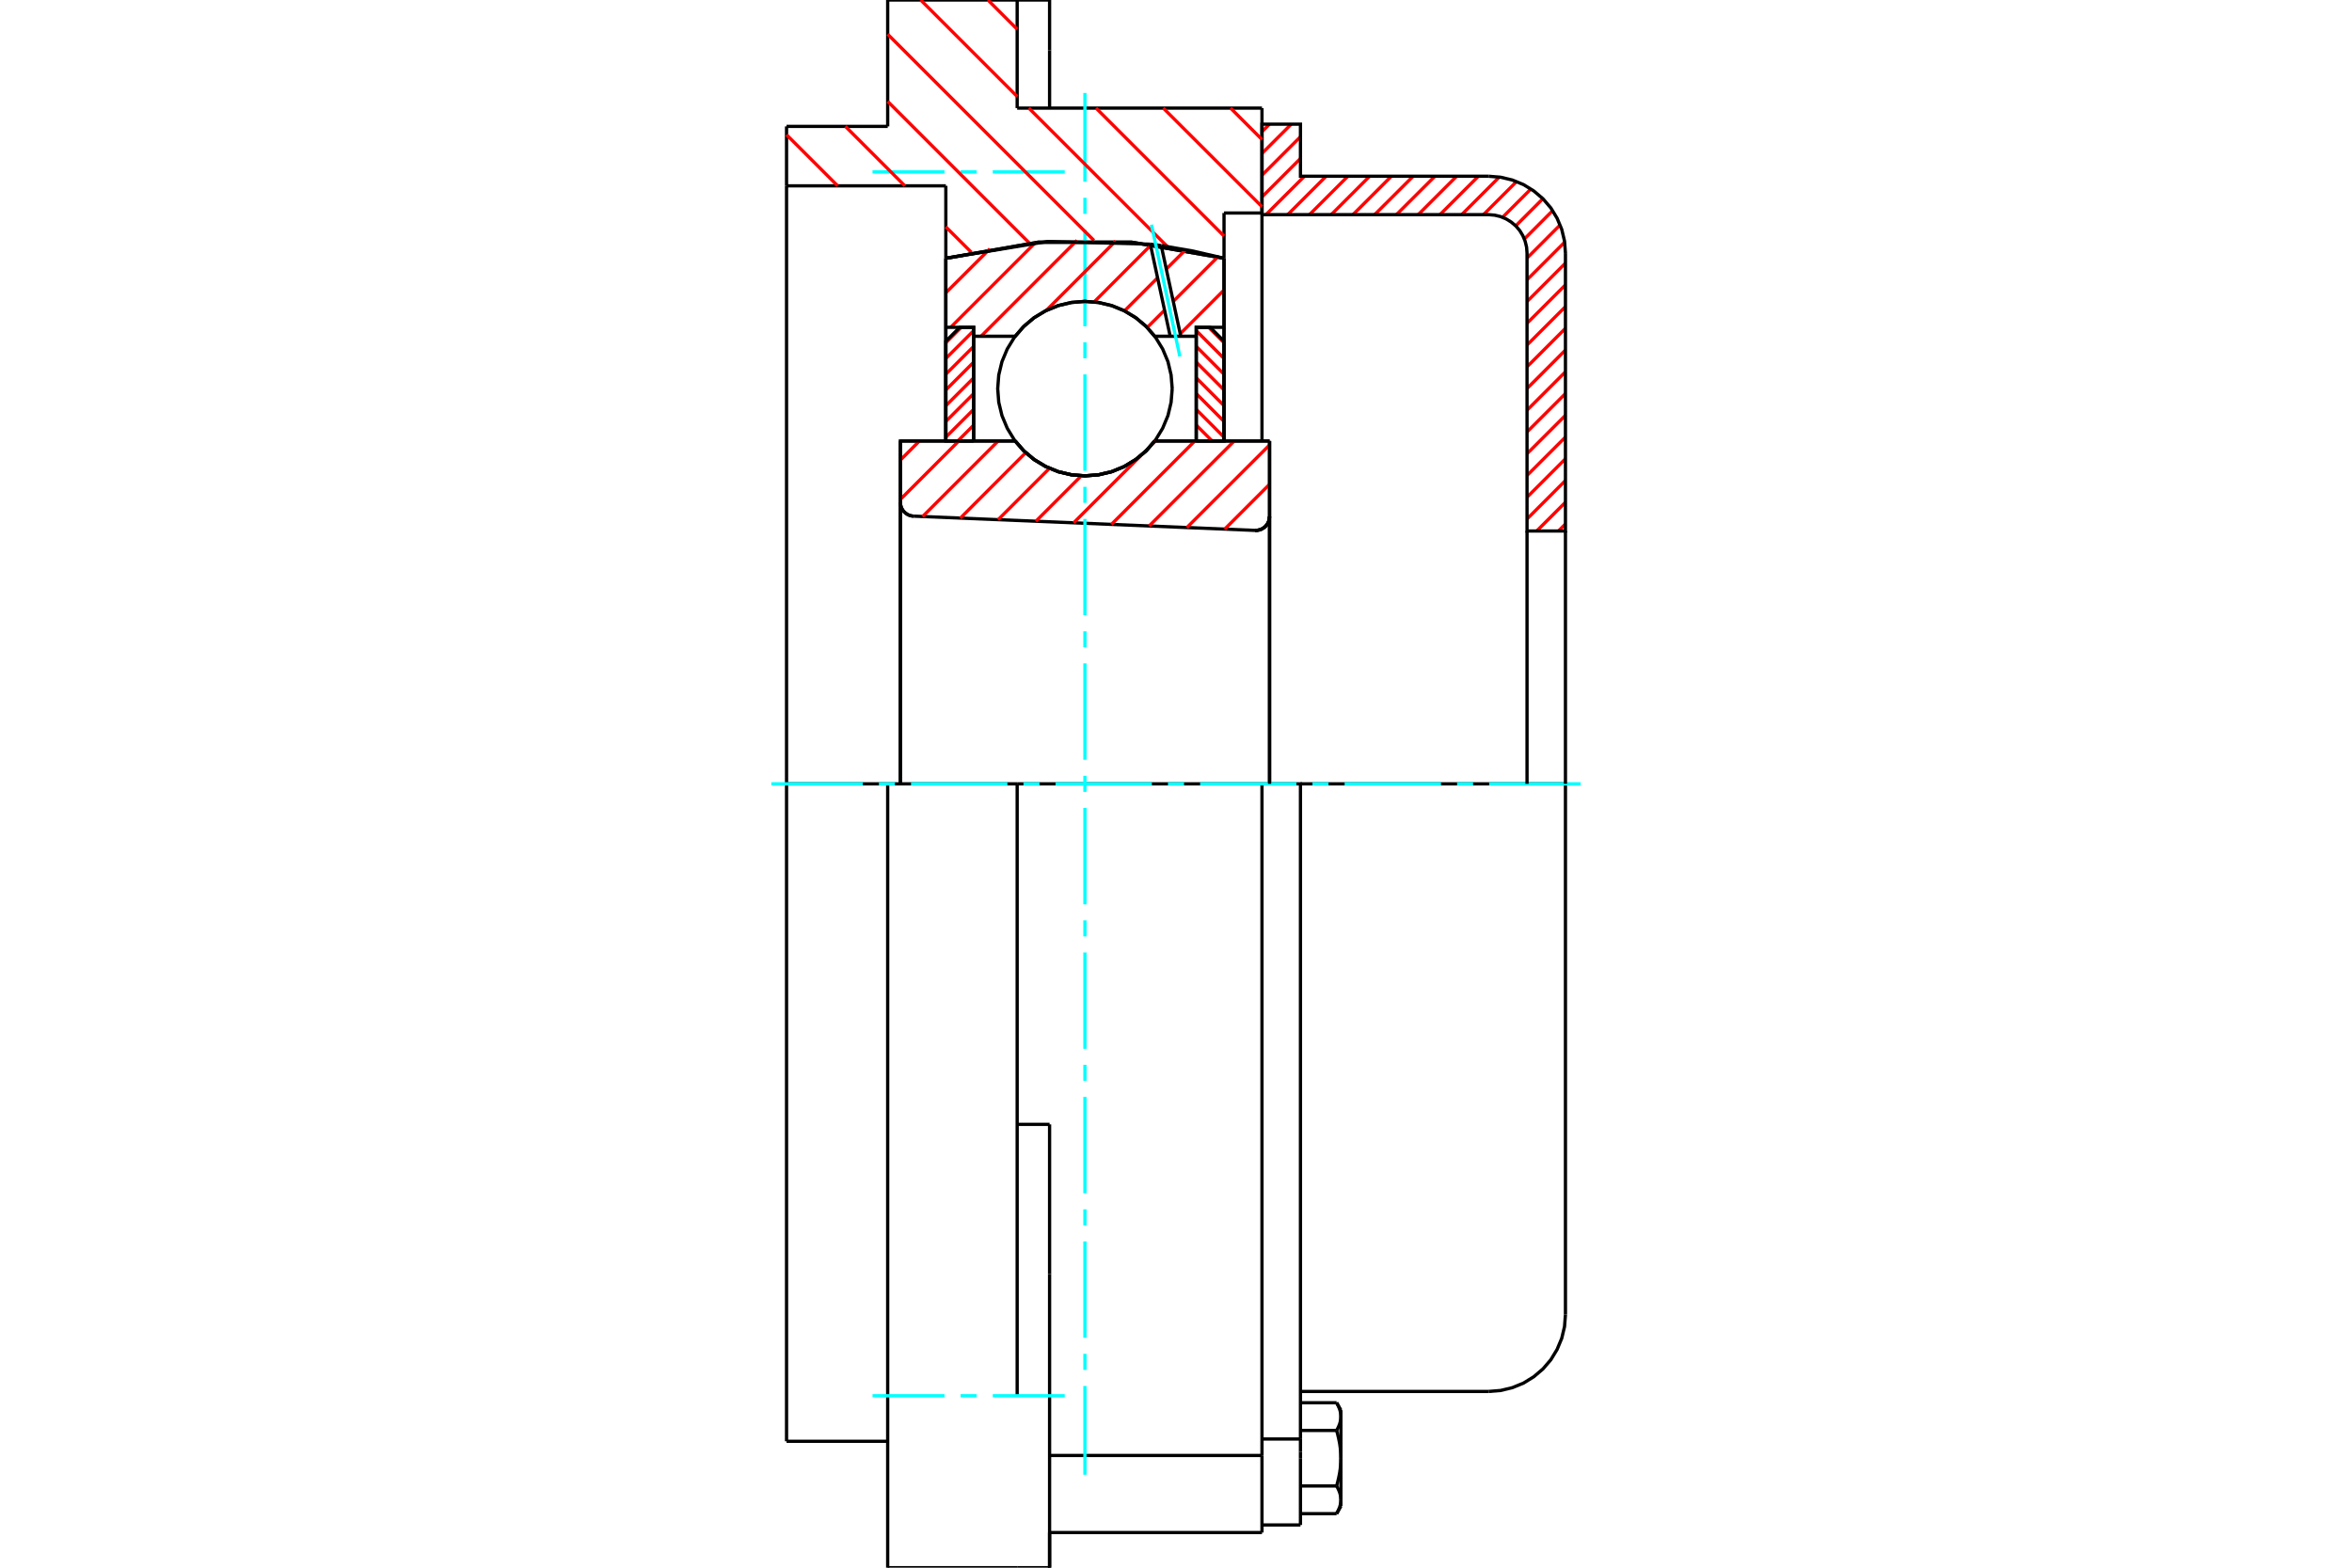 <?xml version="1.0" standalone="no"?>
<!DOCTYPE svg PUBLIC "-//W3C//DTD SVG 1.1//EN"
	"http://www.w3.org/Graphics/SVG/1.1/DTD/svg11.dtd">
<svg xmlns="http://www.w3.org/2000/svg" height="100%" width="100%" viewBox="0 0 36000 24000">
	<rect x="-1800" y="-1200" width="39600" height="26400" style="fill:#FFF"/>
	<g style="fill:none; fill-rule:evenodd" transform="matrix(1 0 0 1 0 0)">
		<g style="fill:none; stroke:#000; stroke-width:50; shape-rendering:geometricPrecision">
			<polyline points="19210,8120 19245,8118 19278,8112 19310,8100 19340,8082 19367,8061 19389,8035 19408,8006 19421,7975 19429,7941 19432,7907"/>
			<line x1="19432" y1="6751" x2="19432" y2="7907"/>
			<line x1="17675" y1="6751" x2="19432" y2="6751"/>
			<polyline points="15538,6751 15674,6906 15832,7038 16009,7144 16200,7222 16401,7269 16606,7285 16812,7269 17013,7222 17204,7144 17380,7038 17539,6906 17675,6751"/>
			<line x1="13781" y1="6751" x2="15538" y2="6751"/>
			<line x1="13781" y1="7689" x2="13781" y2="6751"/>
			<polyline points="13781,7689 13783,7722 13791,7753 13803,7784 13819,7812 13840,7837 13864,7858 13891,7876 13921,7890 13952,7898 13985,7902"/>
			<line x1="19210" y1="8120" x2="13985" y2="7902"/>
			<line x1="19432" y1="7907" x2="19432" y2="12000"/>
			<line x1="13781" y1="7689" x2="13781" y2="12000"/>
			<polyline points="19210,8120 19245,8118 19278,8112 19310,8100 19340,8082 19367,8061 19389,8035 19408,8006 19421,7975 19429,7941 19432,7907"/>
			<polyline points="19316,23462 19316,22324 19316,22282"/>
			<line x1="16065" y1="22282" x2="19316" y2="22282"/>
			<line x1="15569" y1="1655" x2="19316" y2="1655"/>
			<line x1="19316" y1="12000" x2="19316" y2="22282"/>
			<line x1="19316" y1="12000" x2="15569" y2="12000"/>
			<line x1="16065" y1="17213" x2="15569" y2="17213"/>
			<line x1="13587" y1="12000" x2="12039" y2="12000"/>
			<line x1="15569" y1="12000" x2="13587" y2="12000"/>
			<line x1="14477" y1="2845" x2="12039" y2="2845"/>
			<line x1="14477" y1="3954" x2="14477" y2="2845"/>
			<polyline points="18735,3954 17323,3708 15890,3708 14477,3954"/>
			<line x1="18735" y1="3261" x2="18735" y2="3954"/>
			<line x1="19316" y1="3261" x2="18735" y2="3261"/>
			<line x1="19316" y1="1655" x2="19316" y2="3261"/>
			<line x1="15569" y1="0" x2="15569" y2="1655"/>
			<line x1="13587" y1="0" x2="15569" y2="0"/>
			<line x1="13587" y1="1935" x2="13587" y2="0"/>
			<line x1="12039" y1="1935" x2="13587" y2="1935"/>
			<line x1="12039" y1="2845" x2="12039" y2="1935"/>
			<line x1="14477" y1="6751" x2="14477" y2="3954"/>
			<line x1="18735" y1="3954" x2="18735" y2="6751"/>
			<line x1="12039" y1="22065" x2="12039" y2="12000"/>
			<line x1="19316" y1="3261" x2="19316" y2="6751"/>
			<line x1="12039" y1="12000" x2="12039" y2="2845"/>
			<line x1="16065" y1="19506" x2="16065" y2="17213"/>
			<line x1="15569" y1="21368" x2="15569" y2="12000"/>
			<line x1="16065" y1="24000" x2="16065" y2="19506"/>
			<line x1="16065" y1="771" x2="16065" y2="0"/>
			<line x1="16065" y1="1655" x2="16065" y2="771"/>
			<line x1="16065" y1="24000" x2="16065" y2="23462"/>
			<polyline points="13587,24000 13587,21368 13587,12000"/>
			<line x1="13587" y1="24000" x2="15569" y2="24000"/>
			<line x1="16065" y1="23462" x2="19316" y2="23462"/>
			<line x1="12039" y1="22065" x2="13587" y2="22065"/>
			<line x1="16065" y1="0" x2="15569" y2="0"/>
			<line x1="15569" y1="24000" x2="16065" y2="24000"/>
			<line x1="19316" y1="22030" x2="19905" y2="22030"/>
			<line x1="19905" y1="22228" x2="19905" y2="22030"/>
			<line x1="19905" y1="22324" x2="19905" y2="22228"/>
			<line x1="19905" y1="23346" x2="19905" y2="22324"/>
			<polyline points="19905,22030 19905,12000 19316,12000"/>
			<polyline points="20458,21899 20462,21893 20466,21886 20469,21879 20473,21873 20476,21866 20479,21860 20482,21854 20485,21847 20488,21841 20491,21835 20493,21829 20496,21822 20498,21816 20501,21810 20503,21804 20505,21798 20507,21792 20509,21786 20510,21780 20512,21774 20514,21768 20515,21763 20516,21757 20517,21751 20519,21745 20520,21739 20520,21733 20521,21728 20522,21722 20523,21716 20523,21710 20523,21704 20524,21699 20524,21693 20524,21687"/>
			<polyline points="20524,22324 20524,22312 20524,22301 20523,22289 20523,22277 20523,22266 20522,22254 20521,22242 20520,22231 20520,22219 20519,22208 20517,22196 20516,22184 20515,22172 20514,22161 20512,22149 20510,22137 20509,22125 20507,22113 20505,22101 20503,22089 20501,22077 20498,22065 20496,22053 20493,22041 20491,22028 20488,22016 20485,22003 20482,21991 20479,21978 20476,21965 20473,21952 20469,21939 20466,21926 20462,21913 20458,21899"/>
			<line x1="20524" y1="21687" x2="20524" y2="22324"/>
			<polyline points="20524,22961 20524,22955 20524,22949 20523,22943 20523,22938 20523,22932 20522,22926 20521,22920 20520,22914 20520,22908 20519,22903 20517,22897 20516,22891 20515,22885 20514,22879 20512,22873 20510,22867 20509,22862 20507,22856 20505,22850 20503,22844 20501,22838 20498,22831 20496,22825 20493,22819 20491,22813 20488,22807 20485,22801 20482,22794 20479,22788 20476,22781 20473,22775 20469,22768 20466,22762 20462,22755 20458,22749"/>
			<line x1="20524" y1="22324" x2="20524" y2="22961"/>
			<polyline points="20458,22749 20462,22735 20466,22722 20469,22709 20473,22696 20476,22683 20479,22670 20482,22657 20485,22644 20488,22632 20491,22619 20493,22607 20496,22595 20498,22583 20501,22570 20503,22558 20505,22546 20507,22534 20509,22522 20510,22511 20512,22499 20514,22487 20515,22475 20516,22464 20517,22452 20519,22440 20520,22429 20520,22417 20521,22405 20522,22394 20523,22382 20523,22370 20523,22359 20524,22347 20524,22336 20524,22324"/>
			<line x1="20524" y1="22961" x2="20524" y2="23059"/>
			<polyline points="20458,23173 20462,23166 20466,23160 20469,23153 20473,23147 20476,23140 20479,23134 20482,23127 20485,23121 20488,23115 20491,23109 20493,23102 20496,23096 20498,23090 20501,23084 20503,23078 20505,23072 20507,23066 20509,23060 20510,23054 20512,23048 20514,23042 20515,23037 20516,23031 20517,23025 20519,23019 20520,23013 20520,23007 20521,23002 20522,22996 20523,22990 20523,22984 20523,22978 20524,22972 20524,22967 20524,22961"/>
			<polyline points="20524,21687 20524,21681 20524,21675 20523,21669 20523,21664 20523,21658 20522,21652 20521,21646 20520,21640 20520,21635 20519,21629 20517,21623 20516,21617 20515,21611 20514,21605 20512,21599 20510,21594 20509,21588 20507,21582 20505,21576 20503,21570 20501,21564 20498,21558 20496,21551 20493,21545 20491,21539 20488,21533 20485,21527 20482,21520 20479,21514 20476,21508 20473,21501 20469,21495 20466,21488 20462,21481 20458,21475"/>
			<line x1="20524" y1="21588" x2="20524" y2="21687"/>
			<line x1="19905" y1="23173" x2="20458" y2="23173"/>
			<line x1="19905" y1="22749" x2="20458" y2="22749"/>
			<line x1="19905" y1="21899" x2="20458" y2="21899"/>
			<line x1="19905" y1="21475" x2="20458" y2="21475"/>
			<polyline points="23961,12000 22785,12000 19905,12000"/>
			<line x1="23961" y1="20125" x2="23961" y2="12000"/>
			<line x1="19316" y1="23346" x2="19905" y2="23346"/>
			<line x1="20458" y1="23173" x2="20524" y2="23059"/>
			<line x1="20524" y1="21588" x2="20458" y2="21475"/>
			<polyline points="22785,21302 22969,21287 23148,21244 23319,21174 23476,21077 23617,20957 23737,20817 23833,20659 23904,20489 23947,20309 23961,20125"/>
			<line x1="19905" y1="21302" x2="22785" y2="21302"/>
		</g>
		<g style="fill:none; stroke:#0FF; stroke-width:50; shape-rendering:geometricPrecision">
			<line x1="16606" y1="22577" x2="16606" y2="21218"/>
			<line x1="16606" y1="20972" x2="16606" y2="20726"/>
			<line x1="16606" y1="20480" x2="16606" y2="19005"/>
			<line x1="16606" y1="18760" x2="16606" y2="18514"/>
			<line x1="16606" y1="18268" x2="16606" y2="16793"/>
			<line x1="16606" y1="16547" x2="16606" y2="16302"/>
			<line x1="16606" y1="16056" x2="16606" y2="14581"/>
			<line x1="16606" y1="14335" x2="16606" y2="14089"/>
			<line x1="16606" y1="13844" x2="16606" y2="12369"/>
			<line x1="16606" y1="12123" x2="16606" y2="11877"/>
			<line x1="16606" y1="11631" x2="16606" y2="10156"/>
			<line x1="16606" y1="9911" x2="16606" y2="9665"/>
			<line x1="16606" y1="9419" x2="16606" y2="7944"/>
			<line x1="16606" y1="7698" x2="16606" y2="7453"/>
			<line x1="16606" y1="7207" x2="16606" y2="5732"/>
			<line x1="16606" y1="5486" x2="16606" y2="5240"/>
			<line x1="16606" y1="4995" x2="16606" y2="3520"/>
			<line x1="16606" y1="3274" x2="16606" y2="3028"/>
			<line x1="16606" y1="2782" x2="16606" y2="1423"/>
			<line x1="11806" y1="12000" x2="13207" y2="12000"/>
			<line x1="13453" y1="12000" x2="13698" y2="12000"/>
			<line x1="13944" y1="12000" x2="15419" y2="12000"/>
			<line x1="15665" y1="12000" x2="15911" y2="12000"/>
			<line x1="16156" y1="12000" x2="17631" y2="12000"/>
			<line x1="17877" y1="12000" x2="18123" y2="12000"/>
			<line x1="18369" y1="12000" x2="19844" y2="12000"/>
			<line x1="20089" y1="12000" x2="20335" y2="12000"/>
			<line x1="20581" y1="12000" x2="22056" y2="12000"/>
			<line x1="22302" y1="12000" x2="22547" y2="12000"/>
			<line x1="22793" y1="12000" x2="24194" y2="12000"/>
			<line x1="13355" y1="2632" x2="14457" y2="2632"/>
			<line x1="14703" y1="2632" x2="14949" y2="2632"/>
			<line x1="15195" y1="2632" x2="16297" y2="2632"/>
			<line x1="13355" y1="21368" x2="14457" y2="21368"/>
			<line x1="14703" y1="21368" x2="14949" y2="21368"/>
			<line x1="15195" y1="21368" x2="16297" y2="21368"/>
		</g>
		<g style="fill:none; stroke:#F00; stroke-width:50; shape-rendering:geometricPrecision">
			<line x1="23961" y1="8022" x2="23854" y2="8129"/>
			<line x1="23961" y1="7689" x2="23521" y2="8129"/>
			<line x1="23961" y1="7356" x2="23373" y2="7945"/>
			<line x1="23961" y1="7023" x2="23373" y2="7612"/>
			<line x1="23961" y1="6691" x2="23373" y2="7279"/>
			<line x1="23961" y1="6358" x2="23373" y2="6946"/>
			<line x1="23961" y1="6025" x2="23373" y2="6613"/>
			<line x1="23961" y1="5692" x2="23373" y2="6280"/>
			<line x1="23961" y1="5359" x2="23373" y2="5948"/>
			<line x1="23961" y1="5026" x2="23373" y2="5615"/>
			<line x1="23961" y1="4694" x2="23373" y2="5282"/>
			<line x1="23961" y1="4361" x2="23373" y2="4949"/>
			<line x1="23961" y1="4028" x2="23373" y2="4616"/>
			<line x1="23949" y1="3707" x2="23373" y2="4283"/>
			<line x1="23879" y1="3444" x2="23373" y2="3951"/>
			<line x1="23765" y1="3225" x2="23332" y2="3659"/>
			<line x1="23615" y1="3042" x2="23200" y2="3458"/>
			<line x1="23432" y1="2893" x2="22998" y2="3327"/>
			<line x1="23213" y1="2779" x2="22706" y2="3286"/>
			<line x1="22949" y1="2710" x2="22373" y2="3286"/>
			<line x1="22628" y1="2698" x2="22040" y2="3286"/>
			<line x1="22295" y1="2698" x2="21707" y2="3286"/>
			<line x1="21963" y1="2698" x2="21374" y2="3286"/>
			<line x1="21630" y1="2698" x2="21041" y2="3286"/>
			<line x1="21297" y1="2698" x2="20709" y2="3286"/>
			<line x1="20964" y1="2698" x2="20376" y2="3286"/>
			<line x1="20631" y1="2698" x2="20043" y2="3286"/>
			<line x1="20298" y1="2698" x2="19710" y2="3286"/>
			<line x1="19966" y1="2698" x2="19377" y2="3286"/>
			<line x1="19905" y1="2426" x2="19316" y2="3015"/>
			<line x1="19905" y1="2093" x2="19316" y2="2682"/>
			<line x1="19764" y1="1901" x2="19316" y2="2349"/>
			<line x1="19431" y1="1901" x2="19316" y2="2016"/>
		</g>
		<g style="fill:none; stroke:#000; stroke-width:50; shape-rendering:geometricPrecision">
			<polyline points="19316,3286 19316,1901 19905,1901 19905,2698 22785,2698"/>
			<polyline points="23961,3875 23947,3691 23904,3511 23833,3341 23737,3183 23617,3043 23476,2923 23319,2826 23148,2756 22969,2713 22785,2698"/>
			<polyline points="23961,3875 23961,8129 23373,8129 23373,3875 23366,3783 23344,3693 23309,3608 23261,3529 23201,3459 23130,3399 23052,3351 22966,3315 22877,3294 22785,3286 19316,3286"/>
			<line x1="23961" y1="12000" x2="23961" y2="8129"/>
			<line x1="23373" y1="8129" x2="23373" y2="12000"/>
		</g>
		<g style="fill:none; stroke:#F00; stroke-width:50; shape-rendering:geometricPrecision">
			<line x1="18835" y1="1655" x2="19316" y2="2136"/>
			<line x1="17805" y1="1655" x2="19316" y2="3165"/>
			<line x1="15121" y1="0" x2="15569" y2="448"/>
			<line x1="16776" y1="1655" x2="18735" y2="3614"/>
			<line x1="14092" y1="0" x2="15569" y2="1477"/>
			<line x1="15747" y1="1655" x2="17870" y2="3777"/>
			<line x1="13587" y1="524" x2="16744" y2="3681"/>
			<line x1="13587" y1="1553" x2="15758" y2="3724"/>
			<line x1="12940" y1="1935" x2="13850" y2="2845"/>
			<line x1="14477" y1="3473" x2="14870" y2="3865"/>
			<line x1="12039" y1="2063" x2="12821" y2="2845"/>
		</g>
		<g style="fill:none; stroke:#000; stroke-width:50; shape-rendering:geometricPrecision">
			<polyline points="18735,3954 17323,3708 15890,3708 14477,3954"/>
		</g>
		<g style="fill:none; stroke:#F00; stroke-width:50; shape-rendering:geometricPrecision">
			<line x1="14713" y1="5011" x2="14477" y2="5247"/>
			<line x1="14903" y1="5062" x2="14477" y2="5488"/>
			<line x1="14903" y1="5303" x2="14477" y2="5729"/>
			<line x1="14903" y1="5544" x2="14477" y2="5970"/>
			<line x1="14903" y1="5785" x2="14477" y2="6211"/>
			<line x1="14903" y1="6026" x2="14477" y2="6452"/>
			<line x1="14903" y1="6267" x2="14477" y2="6693"/>
			<line x1="14903" y1="6508" x2="14660" y2="6751"/>
			<line x1="14903" y1="6749" x2="14901" y2="6751"/>
		</g>
		<g style="fill:none; stroke:#000; stroke-width:50; shape-rendering:geometricPrecision">
			<polyline points="14903,6751 14903,5011 14690,5011 14477,5224 14477,6751 14903,6751"/>
		</g>
		<g style="fill:none; stroke:#F00; stroke-width:50; shape-rendering:geometricPrecision">
			<line x1="18499" y1="5011" x2="18735" y2="5247"/>
			<line x1="18310" y1="5062" x2="18735" y2="5488"/>
			<line x1="18310" y1="5303" x2="18735" y2="5729"/>
			<line x1="18310" y1="5544" x2="18735" y2="5970"/>
			<line x1="18310" y1="5785" x2="18735" y2="6211"/>
			<line x1="18310" y1="6026" x2="18735" y2="6452"/>
			<line x1="18310" y1="6267" x2="18735" y2="6693"/>
			<line x1="18310" y1="6508" x2="18553" y2="6751"/>
			<line x1="18310" y1="6749" x2="18312" y2="6751"/>
		</g>
		<g style="fill:none; stroke:#000; stroke-width:50; shape-rendering:geometricPrecision">
			<polyline points="18310,6751 18310,5011 18523,5011 18735,5224 18735,6751 18310,6751"/>
			<polyline points="17942,5950 17925,5741 17877,5537 17796,5343 17687,5165 17551,5005 17391,4869 17213,4760 17019,4680 16815,4631 16606,4614 16398,4631 16194,4680 16000,4760 15821,4869 15662,5005 15526,5165 15417,5343 15336,5537 15287,5741 15271,5950 15287,6159 15336,6362 15417,6556 15526,6735 15662,6894 15821,7030 16000,7140 16194,7220 16398,7269 16606,7285 16815,7269 17019,7220 17213,7140 17391,7030 17551,6894 17687,6735 17796,6556 17877,6362 17925,6159 17942,5950"/>
		</g>
		<g style="fill:none; stroke:#F00; stroke-width:50; shape-rendering:geometricPrecision">
			<line x1="18735" y1="4440" x2="18065" y2="5110"/>
			<line x1="18641" y1="3932" x2="17958" y2="4615"/>
			<line x1="17825" y1="4748" x2="17559" y2="5014"/>
			<line x1="18148" y1="3823" x2="17851" y2="4119"/>
			<line x1="17718" y1="4253" x2="17211" y2="4760"/>
			<line x1="17611" y1="3757" x2="16747" y2="4622"/>
			<line x1="17075" y1="3691" x2="16013" y2="4754"/>
			<line x1="16484" y1="3680" x2="15016" y2="5148"/>
			<line x1="15846" y1="3716" x2="14551" y2="5011"/>
			<line x1="15151" y1="3809" x2="14477" y2="4482"/>
		</g>
		<g style="fill:none; stroke:#000; stroke-width:50; shape-rendering:geometricPrecision">
			<polyline points="14477,6751 14477,5011 14477,3954"/>
			<polyline points="17607,3738 16032,3697 14477,3954"/>
			<polyline points="17774,3760 17690,3748 17607,3738"/>
			<polyline points="18735,3954 18258,3843 17774,3760"/>
			<polyline points="18735,3954 18735,5011 18310,5011 18310,5148 18310,6751"/>
			<polyline points="18310,5148 18073,5148 17911,5148 17675,5148 17539,4993 17380,4861 17204,4755 17013,4677 16812,4630 16606,4614 16401,4630 16200,4677 16009,4755 15832,4861 15674,4993 15538,5148 14903,5148 14903,6751"/>
			<polyline points="14903,5148 14903,5011 14477,5011"/>
			<line x1="18735" y1="5011" x2="18735" y2="6751"/>
		</g>
		<g style="fill:none; stroke:#0FF; stroke-width:50; shape-rendering:geometricPrecision">
			<line x1="18059" y1="5456" x2="17624" y2="3440"/>
		</g>
		<g style="fill:none; stroke:#000; stroke-width:50; shape-rendering:geometricPrecision">
			<line x1="17911" y1="5148" x2="17607" y2="3738"/>
			<line x1="18073" y1="5148" x2="17774" y2="3760"/>
		</g>
		<g style="fill:none; stroke:#F00; stroke-width:50; shape-rendering:geometricPrecision">
			<line x1="19432" y1="7414" x2="18746" y2="8100"/>
			<line x1="19432" y1="6812" x2="18167" y2="8076"/>
			<line x1="18891" y1="6751" x2="17589" y2="8052"/>
			<line x1="18288" y1="6751" x2="17011" y2="8028"/>
			<line x1="17686" y1="6751" x2="17626" y2="6811"/>
			<line x1="17465" y1="6972" x2="16433" y2="8004"/>
			<line x1="16551" y1="7284" x2="15855" y2="7980"/>
			<line x1="16063" y1="7170" x2="15277" y2="7956"/>
			<line x1="15700" y1="6930" x2="14699" y2="7932"/>
			<line x1="15278" y1="6751" x2="14121" y2="7908"/>
			<line x1="14675" y1="6751" x2="13781" y2="7646"/>
			<line x1="14073" y1="6751" x2="13781" y2="7044"/>
		</g>
		<g style="fill:none; stroke:#000; stroke-width:50; shape-rendering:geometricPrecision">
			<polyline points="13781,7689 13783,7722 13791,7753 13803,7784 13819,7812 13840,7837 13864,7858 13891,7876 13921,7890 13952,7898 13985,7902"/>
			<polyline points="19210,8120 19245,8118 19278,8112 19310,8100 19340,8082 19367,8061 19389,8035 19408,8006 19421,7975 19429,7941 19432,7907"/>
			<polyline points="19432,6751 19006,6751 17675,6751"/>
			<polyline points="15538,6751 15674,6906 15832,7038 16009,7144 16200,7222 16401,7269 16606,7285 16812,7269 17013,7222 17204,7144 17380,7038 17539,6906 17675,6751"/>
			<polyline points="15538,6751 14206,6751 13781,6751 13781,12000"/>
			<line x1="19432" y1="12000" x2="19432" y2="6751"/>
		</g>
	</g>
</svg>
